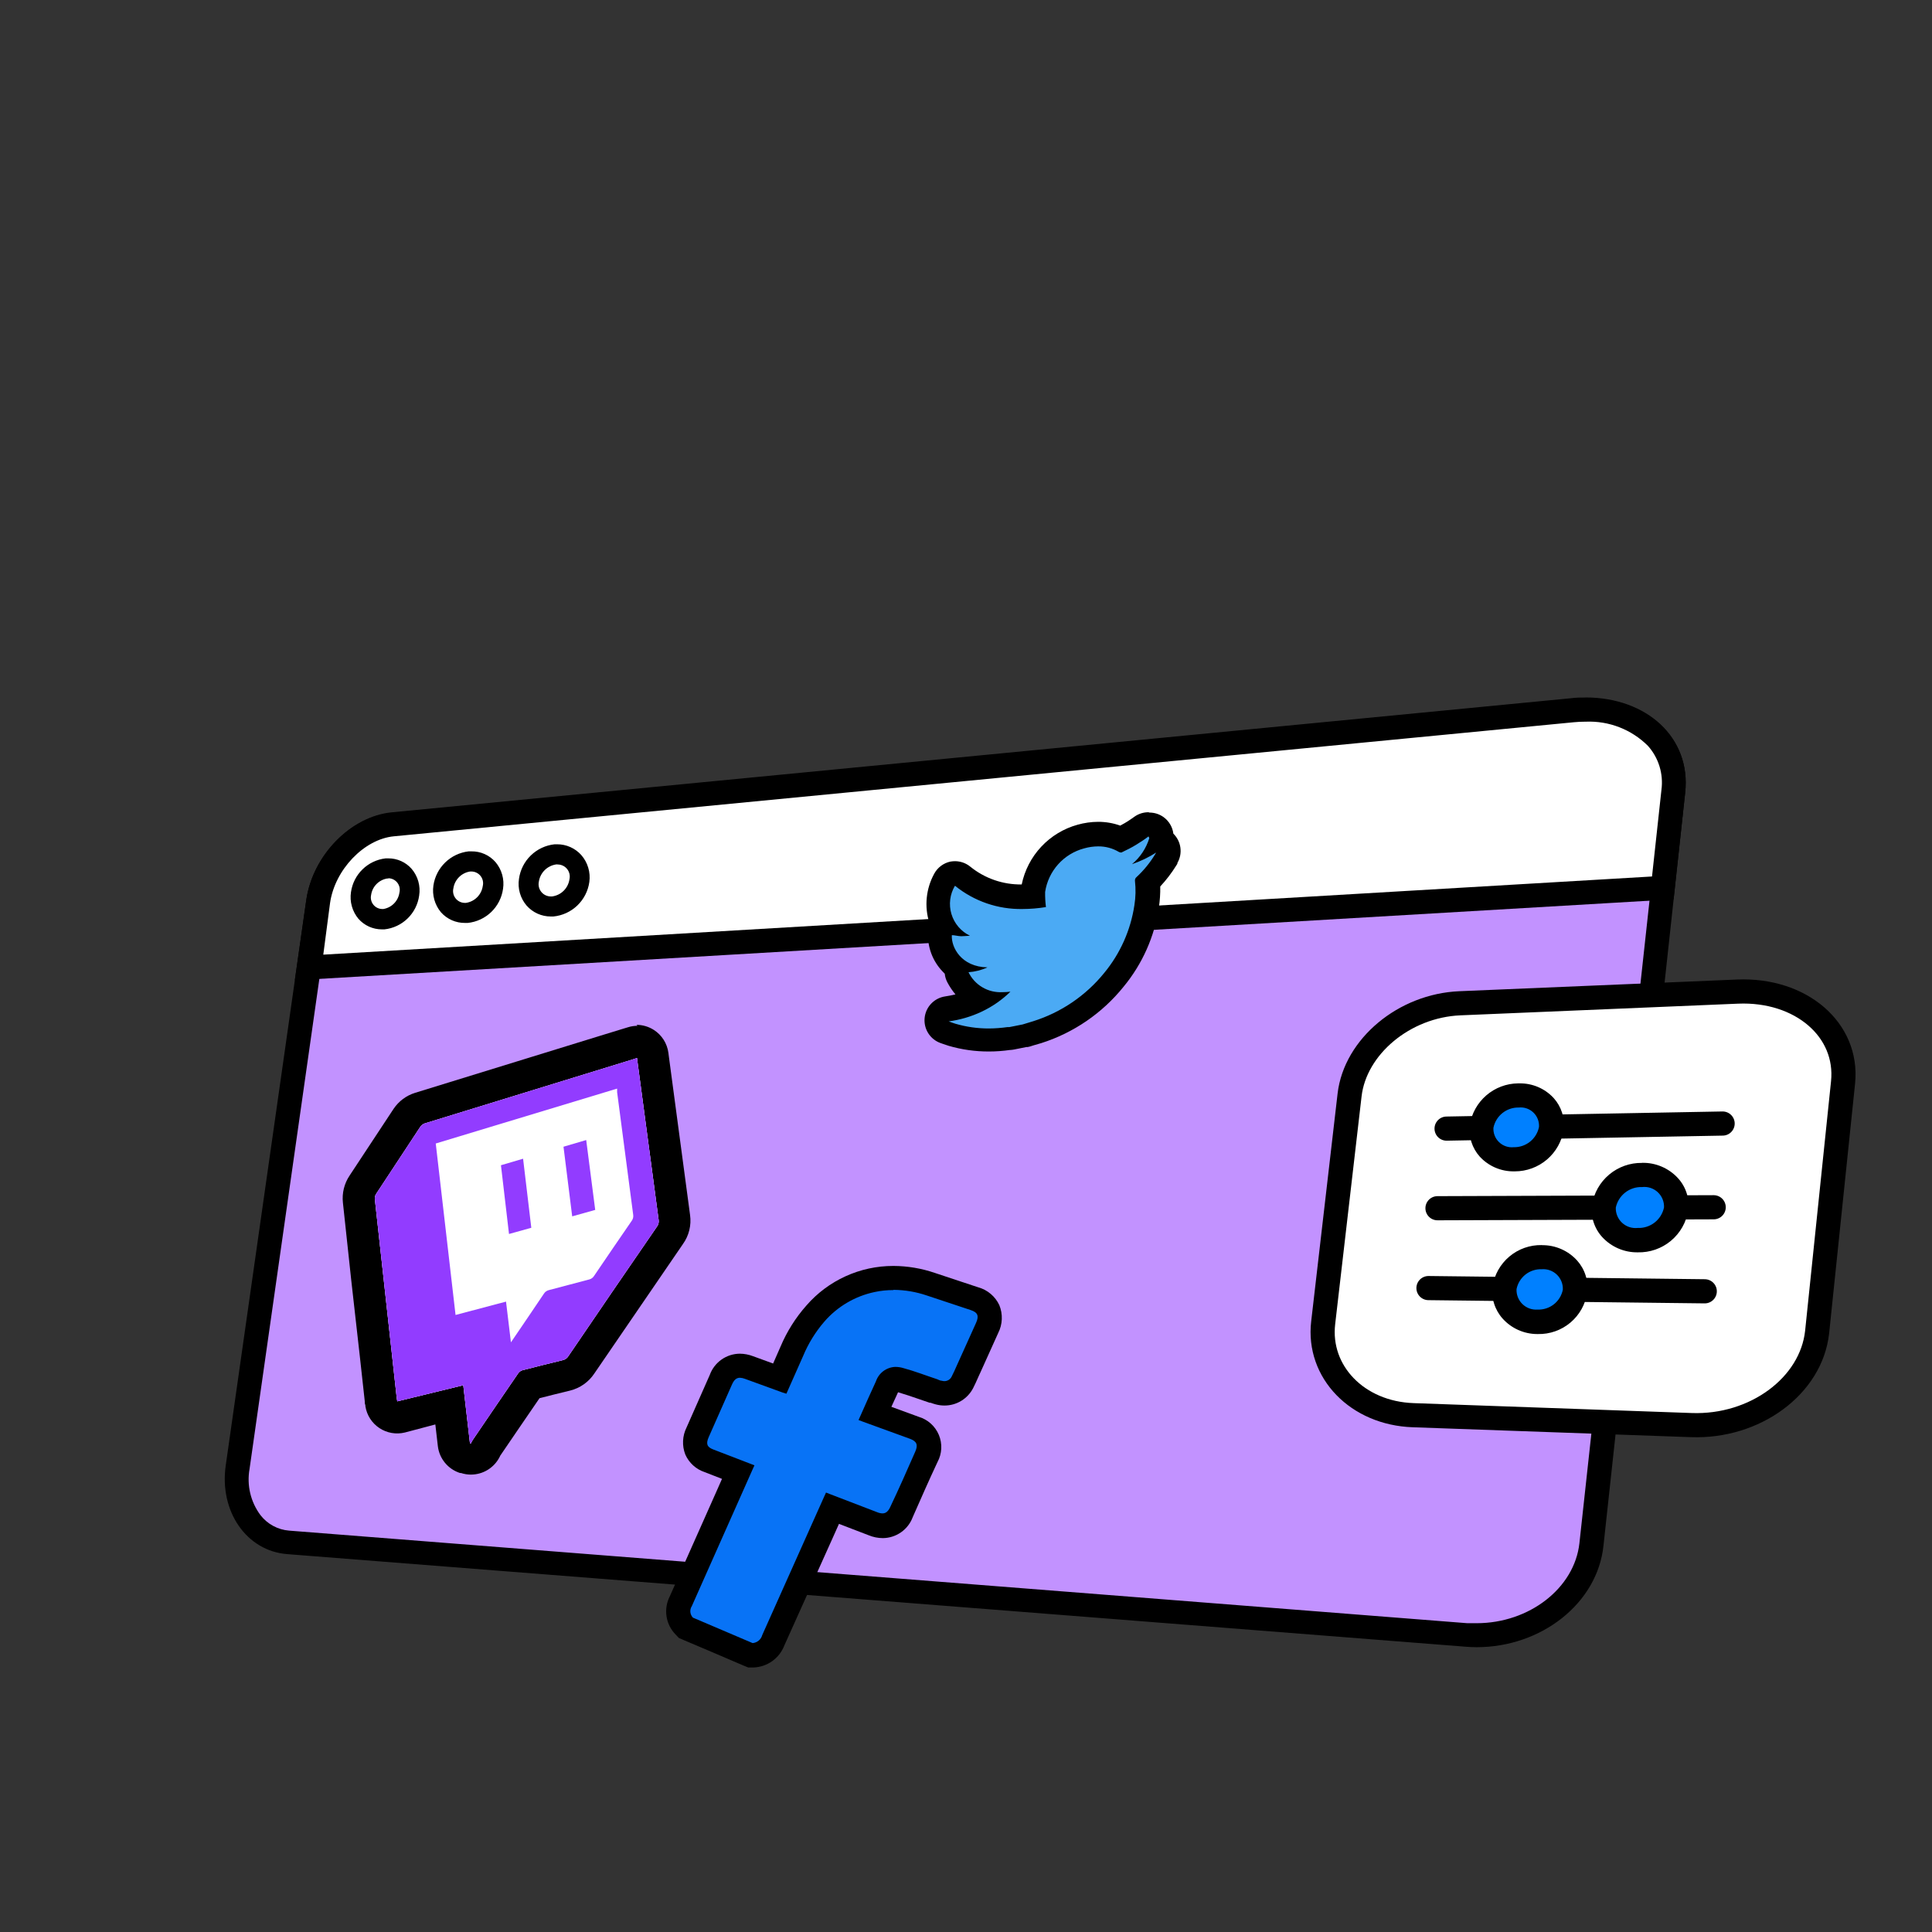 <svg width="240" height="240" viewBox="0 0 240 240" fill="none" xmlns="http://www.w3.org/2000/svg">
<rect x="0" y="0" width="240" height="240" fill="#333333" stroke="none"/>
<path d="M183.43 203.18C183.01 203.18 182.59 203.18 182.17 203.18L35.8 191.58C34.903 191.509 34.03 191.253 33.236 190.828C32.443 190.403 31.746 189.818 31.19 189.11C30.465 188.141 29.942 187.036 29.653 185.861C29.365 184.686 29.316 183.464 29.51 182.27L39.51 112.05C40.2 107.19 44.36 102.9 48.78 102.47L195.32 88.3C195.86 88.25 196.4 88.22 196.92 88.22C198.555 88.154 200.186 88.431 201.708 89.032C203.231 89.633 204.611 90.545 205.76 91.71C206.563 92.602 207.163 93.657 207.519 94.804C207.875 95.95 207.977 97.16 207.82 98.35L197.67 191.86C197 198.18 190.74 203.18 183.43 203.18Z" fill="#C292FF"/>
<path d="M197 86.72V89.72C198.423 89.657 199.844 89.891 201.171 90.407C202.499 90.924 203.704 91.712 204.71 92.72C205.372 93.456 205.866 94.328 206.158 95.274C206.45 96.22 206.532 97.219 206.4 98.2L196.2 191.7C195.59 197.27 189.99 201.64 183.43 201.64C183.05 201.64 182.66 201.64 182.28 201.64L35.92 190.14C35.225 190.086 34.55 189.887 33.937 189.556C33.324 189.225 32.787 188.77 32.36 188.22C31.752 187.407 31.318 186.478 31.084 185.491C30.85 184.504 30.822 183.479 31 182.48L41 112.26C41.59 108.12 45.22 104.32 48.93 103.96L195.48 89.79C195.962 89.742 196.446 89.719 196.93 89.72V86.72M196.93 86.72C196.349 86.721 195.768 86.751 195.19 86.81L48.65 100.98C43.54 101.47 38.83 106.32 38.04 111.84L28.04 182.06C27.23 187.74 30.62 192.68 35.7 193.06L182.06 204.56C182.52 204.6 182.98 204.62 183.44 204.62C191.44 204.62 198.44 199.2 199.19 192L209.34 98.49C210.08 91.69 204.58 86.7 196.95 86.7L196.93 86.72Z" fill="black"/>
<path d="M39.54 111.99C40.23 107.13 44.39 102.84 48.81 102.41L195.35 88.18C195.89 88.13 196.43 88.1 196.95 88.1C198.585 88.035 200.216 88.311 201.738 88.912C203.261 89.513 204.641 90.425 205.79 91.59C206.591 92.483 207.189 93.539 207.545 94.685C207.9 95.831 208.005 97.04 207.85 98.23L206.54 110.23L38.37 120.18L39.54 111.99Z" fill="white"/>
<path d="M197 89.65C198.423 89.591 199.842 89.826 201.169 90.343C202.496 90.859 203.702 91.645 204.71 92.65C205.368 93.387 205.859 94.257 206.149 95.201C206.439 96.145 206.521 97.141 206.39 98.12L205.22 108.88L40.16 118.59L41 112.18C41.59 108.04 45.22 104.25 48.92 103.89L195.5 89.72C195.985 89.672 196.473 89.648 196.96 89.65M196.96 86.65C196.39 86.65 195.81 86.65 195.22 86.73L48.66 100.91C43.55 101.41 38.84 106.26 38.05 111.78L36.62 121.78L207.9 111.71L209.34 98.43C210.08 91.63 204.58 86.64 196.95 86.64L196.96 86.65Z" fill="black"/>
<path d="M48.25 109.1C48.465 109.103 48.677 109.154 48.869 109.25C49.062 109.346 49.23 109.485 49.362 109.655C49.493 109.825 49.585 110.022 49.63 110.233C49.674 110.443 49.671 110.661 49.62 110.87C49.55 111.381 49.317 111.855 48.957 112.224C48.597 112.593 48.129 112.837 47.62 112.92H47.5C47.285 112.921 47.074 112.873 46.88 112.781C46.687 112.688 46.516 112.554 46.382 112.386C46.247 112.219 46.152 112.024 46.103 111.815C46.055 111.607 46.053 111.389 46.1 111.18C46.172 110.67 46.404 110.196 46.764 109.827C47.124 109.459 47.592 109.214 48.1 109.13H48.23M48.23 106.63H47.9C46.821 106.754 45.813 107.233 45.035 107.991C44.257 108.749 43.752 109.744 43.6 110.82C43.511 111.408 43.547 112.008 43.708 112.58C43.868 113.153 44.148 113.684 44.53 114.14C44.894 114.553 45.342 114.883 45.844 115.109C46.345 115.335 46.89 115.451 47.44 115.45H47.75C48.836 115.333 49.851 114.856 50.633 114.094C51.416 113.333 51.922 112.332 52.07 111.25C52.162 110.664 52.127 110.065 51.967 109.493C51.806 108.922 51.524 108.392 51.14 107.94C50.778 107.524 50.331 107.192 49.829 106.966C49.326 106.74 48.781 106.625 48.23 106.63Z" fill="black"/>
<path d="M58.55 108.26C58.772 108.26 58.991 108.31 59.19 108.407C59.39 108.503 59.564 108.644 59.701 108.819C59.838 108.993 59.934 109.197 59.98 109.413C60.027 109.63 60.023 109.855 59.97 110.07C59.893 110.599 59.647 111.088 59.268 111.465C58.89 111.842 58.399 112.086 57.87 112.16H57.74C57.519 112.159 57.301 112.107 57.102 112.01C56.904 111.912 56.73 111.771 56.594 111.597C56.457 111.423 56.362 111.221 56.314 111.005C56.267 110.789 56.269 110.565 56.32 110.35C56.398 109.824 56.643 109.336 57.02 108.96C57.396 108.583 57.883 108.338 58.41 108.26H58.55ZM58.55 105.76H58.21C57.117 105.887 56.095 106.371 55.305 107.138C54.515 107.905 54 108.911 53.84 110C53.753 110.59 53.792 111.192 53.954 111.766C54.116 112.339 54.398 112.873 54.78 113.33C55.156 113.752 55.619 114.089 56.136 114.317C56.654 114.545 57.215 114.658 57.78 114.65H58.1C59.201 114.537 60.232 114.058 61.028 113.289C61.824 112.52 62.339 111.506 62.49 110.41C62.58 109.822 62.543 109.221 62.38 108.648C62.218 108.075 61.935 107.544 61.55 107.09C61.178 106.663 60.716 106.322 60.198 106.092C59.679 105.862 59.117 105.749 58.55 105.76Z" fill="black"/>
<path d="M69.26 107.39C69.487 107.387 69.713 107.436 69.918 107.533C70.124 107.63 70.305 107.772 70.448 107.95C70.591 108.127 70.691 108.334 70.742 108.556C70.792 108.778 70.792 109.008 70.74 109.23C70.661 109.773 70.406 110.276 70.014 110.661C69.622 111.046 69.115 111.291 68.57 111.36H68.43C68.202 111.361 67.976 111.31 67.77 111.212C67.564 111.114 67.383 110.971 67.24 110.793C67.097 110.616 66.996 110.408 66.944 110.186C66.892 109.964 66.891 109.733 66.94 109.51C67.024 108.968 67.28 108.468 67.671 108.084C68.062 107.7 68.567 107.453 69.11 107.38H69.26M69.26 104.88H68.9C67.788 104.997 66.748 105.483 65.945 106.261C65.142 107.038 64.623 108.063 64.47 109.17C64.379 109.761 64.417 110.364 64.581 110.939C64.745 111.513 65.031 112.046 65.42 112.5C65.796 112.925 66.258 113.265 66.775 113.498C67.292 113.73 67.853 113.85 68.42 113.85H68.74C69.859 113.741 70.909 113.259 71.72 112.481C72.531 111.702 73.056 110.673 73.21 109.56C73.292 108.964 73.245 108.358 73.072 107.782C72.9 107.205 72.606 106.673 72.21 106.22C71.833 105.797 71.371 105.459 70.854 105.228C70.337 104.997 69.776 104.878 69.21 104.88H69.26Z" fill="black"/>
<path d="M58.49 181.29C58.269 181.293 58.048 181.256 57.84 181.18H57.78C57.407 181.068 57.075 180.849 56.824 180.551C56.574 180.252 56.416 179.887 56.37 179.5L55.8 174.55L49.8 176.05C49.643 176.089 49.482 176.109 49.32 176.11C48.838 176.115 48.37 175.946 48.002 175.634C47.635 175.322 47.393 174.887 47.32 174.41V174.26C47.292 174.135 47.272 174.008 47.26 173.88L46.56 167.53C45.894 161.383 45.227 155.287 44.56 149.24C44.474 148.514 44.655 147.782 45.07 147.18L47.4 143.63C48.4 142.06 49.47 140.48 50.52 138.89C50.91 138.319 51.475 137.89 52.13 137.67C60.13 135.197 68.327 132.67 76.72 130.09L78.54 129.53C78.731 129.471 78.93 129.44 79.13 129.44C79.618 129.436 80.091 129.611 80.46 129.931C80.828 130.252 81.067 130.696 81.13 131.18L81.55 134.33C82.304 139.95 83.06 145.617 83.82 151.33C83.93 152.113 83.733 152.908 83.27 153.55C79.55 158.963 75.884 164.323 72.27 169.63C71.844 170.296 71.172 170.767 70.4 170.94C68.87 171.31 67.35 171.68 65.83 172.08C64.1 174.59 62.39 177.08 60.69 179.61L60.4 180.03L60.32 180.22C60.146 180.552 59.882 180.828 59.559 181.017C59.235 181.207 58.865 181.301 58.49 181.29Z" fill="#923CFF"/>
<path d="M79.13 131.42L79.19 131.89C80.05 138.39 80.927 144.946 81.82 151.56C81.841 151.706 81.833 151.855 81.795 151.997C81.757 152.14 81.691 152.274 81.6 152.39C77.88 157.79 74.213 163.15 70.6 168.47C70.524 168.594 70.424 168.702 70.306 168.786C70.187 168.87 70.052 168.929 69.91 168.96C68.24 169.37 66.57 169.78 64.91 170.21C64.691 170.274 64.5 170.412 64.37 170.6C62.47 173.36 60.59 176.13 58.72 178.88C58.638 179.01 58.568 179.147 58.51 179.29H58.38C58.1 176.89 57.83 174.5 57.55 172.08L49.35 174.08C49.319 173.931 49.296 173.781 49.28 173.63C48.36 165.33 47.457 157.12 46.57 149C46.533 148.738 46.601 148.472 46.76 148.26C48.567 145.513 50.383 142.753 52.21 139.98C52.344 139.789 52.532 139.642 52.75 139.56L78.75 131.56L79.19 131.43M79.19 127.43C78.79 127.429 78.392 127.49 78.01 127.61L77.58 127.74L74.58 128.66L51.58 135.75C50.48 136.087 49.53 136.793 48.89 137.75C47.83 139.34 46.79 140.93 45.75 142.51L43.43 146.03C42.76 147.026 42.466 148.227 42.6 149.42C43.267 155.78 43.973 162.2 44.72 168.68L45.31 174.05C45.31 174.22 45.31 174.38 45.39 174.57V174.69C45.477 175.237 45.676 175.761 45.975 176.227C46.274 176.693 46.667 177.092 47.129 177.399C47.59 177.705 48.111 177.913 48.657 178.007C49.203 178.102 49.762 178.083 50.3 177.95L54.08 176.95L54.39 179.64C54.48 180.402 54.787 181.121 55.275 181.714C55.762 182.306 56.41 182.745 57.14 182.98H57.26C57.66 183.114 58.079 183.182 58.5 183.18C59.24 183.179 59.966 182.974 60.596 182.585C61.227 182.197 61.737 181.641 62.07 180.98L62.14 180.83C63.76 178.46 65.38 176.07 67.02 173.69C68.21 173.38 69.47 173.07 70.83 172.74C72.06 172.433 73.13 171.677 73.83 170.62C77.47 165.286 81.137 159.93 84.83 154.55C85.585 153.5 85.904 152.199 85.72 150.92C84.98 145.4 84.247 139.916 83.52 134.47L83.09 131.25L83.03 130.78C82.953 130.203 82.751 129.651 82.439 129.16C82.126 128.67 81.71 128.253 81.22 127.94C80.578 127.529 79.832 127.311 79.07 127.31L79.19 127.43Z" fill="black"/>
<path d="M79.13 131.42L79.19 131.89C80.05 138.39 80.927 144.947 81.82 151.56C81.841 151.706 81.833 151.855 81.795 151.997C81.757 152.14 81.691 152.274 81.6 152.39C77.88 157.79 74.213 163.15 70.6 168.47C70.524 168.594 70.424 168.702 70.305 168.786C70.187 168.87 70.052 168.929 69.91 168.96C68.24 169.37 66.57 169.78 64.91 170.21C64.691 170.274 64.5 170.412 64.37 170.6C62.47 173.36 60.59 176.13 58.72 178.88C58.638 179.01 58.568 179.147 58.51 179.29H58.38L57.55 172.08L49.35 174.08C49.319 173.931 49.296 173.781 49.28 173.63C48.36 165.33 47.457 157.12 46.57 149C46.533 148.738 46.601 148.472 46.76 148.26C48.567 145.513 50.383 142.753 52.21 139.98C52.344 139.789 52.532 139.642 52.75 139.56L78.75 131.56L79.13 131.42Z" fill="white"/>
<path d="M70 142.45L72.82 141.62L73.94 150.3L71.08 151.1L70 142.45Z" fill="white"/>
<path d="M66 152.52L63.23 153.29L62.23 144.75L64.98 143.94L66 152.52Z" fill="white"/>
<path d="M79.13 131.42L79.19 131.89C80.05 138.39 80.927 144.947 81.82 151.56C81.841 151.706 81.833 151.855 81.795 151.997C81.757 152.14 81.691 152.274 81.6 152.39C77.88 157.79 74.213 163.15 70.6 168.47C70.524 168.594 70.424 168.702 70.305 168.786C70.187 168.87 70.052 168.929 69.91 168.96C68.24 169.37 66.57 169.78 64.91 170.21C64.691 170.274 64.5 170.412 64.37 170.6C62.47 173.36 60.59 176.13 58.72 178.88C58.638 179.01 58.568 179.147 58.51 179.29H58.38L57.55 172.08L49.35 174.08C49.319 173.931 49.296 173.781 49.28 173.63C48.36 165.33 47.457 157.12 46.57 149C46.533 148.738 46.601 148.472 46.76 148.26C48.567 145.513 50.383 142.753 52.21 139.98C52.344 139.789 52.532 139.642 52.75 139.56L78.75 131.56L79.13 131.42ZM54.13 142.05L56.59 163.35L62.86 161.69L63.47 166.75C64.88 164.68 66.23 162.7 67.57 160.7C67.711 160.477 67.933 160.319 68.19 160.26C69.86 159.83 71.53 159.37 73.19 158.94C73.319 158.908 73.44 158.851 73.546 158.772C73.653 158.693 73.742 158.594 73.81 158.48C75.35 156.207 76.903 153.933 78.47 151.66C78.629 151.448 78.697 151.182 78.66 150.92C77.993 145.8 77.327 140.717 76.66 135.67V135.23L54.13 142.05Z" fill="#923CFF"/>
<path d="M70 142.45L72.82 141.62L73.94 150.3L71.08 151.1L70 142.45Z" fill="#923CFF"/>
<path d="M66 152.52L63.23 153.29L62.23 144.75L64.98 143.94L66 152.52Z" fill="#923CFF"/>
<path d="M85.19 202.18L84.98 201.96C84.59 201.559 84.338 201.044 84.261 200.49C84.184 199.937 84.285 199.372 84.55 198.88C86.423 194.7 88.29 190.503 90.15 186.29L91.69 182.83L88.05 181.43C87.71 181.321 87.396 181.142 87.128 180.907C86.86 180.671 86.643 180.383 86.49 180.06C86.367 179.707 86.318 179.332 86.346 178.958C86.373 178.585 86.477 178.222 86.65 177.89C87.65 175.72 88.56 173.54 89.53 171.37C89.691 170.87 90.003 170.432 90.425 170.118C90.846 169.805 91.355 169.63 91.88 169.62C92.264 169.625 92.643 169.7 93 169.84L96.84 171.24L96.94 171C97.42 169.93 97.89 168.89 98.35 167.83C99.066 166.119 100.059 164.537 101.29 163.15C103.127 161.033 105.607 159.575 108.35 159C109.208 158.82 110.083 158.729 110.96 158.73C112.535 158.744 114.098 159.008 115.59 159.51L120.59 161.17L121.02 161.32C121.386 161.417 121.727 161.592 122.02 161.831C122.313 162.071 122.552 162.371 122.72 162.71C122.855 163.072 122.912 163.459 122.888 163.845C122.864 164.231 122.759 164.607 122.58 164.95C121.88 166.51 121.177 168.063 120.47 169.61L120.05 170.56C119.88 170.93 119.72 171.3 119.53 171.66C119.32 172.083 118.996 172.439 118.596 172.688C118.195 172.937 117.732 173.069 117.26 173.07C117.027 173.07 116.795 173.039 116.57 172.98L116.05 172.81L115.89 172.76L114.61 172.32C113.61 171.98 112.71 171.66 111.77 171.39C111.584 171.339 111.393 171.308 111.2 171.3C110.99 171.3 110.59 171.3 110.15 172.24C109.71 173.18 109.27 174.17 108.83 175.14L108.65 175.55L113.56 177.34C113.916 177.447 114.245 177.628 114.526 177.871C114.806 178.114 115.033 178.414 115.19 178.75C115.318 179.105 115.371 179.483 115.347 179.86C115.323 180.236 115.222 180.604 115.05 180.94C114.05 183.22 113.05 185.49 111.97 187.76C111.804 188.26 111.487 188.696 111.062 189.008C110.638 189.32 110.127 189.492 109.6 189.5C109.191 189.493 108.787 189.408 108.41 189.25L103.41 187.32L102 190.48C100 194.913 98.027 199.327 96.08 203.72C95.895 204.244 95.556 204.7 95.109 205.03C94.662 205.36 94.126 205.548 93.57 205.57H93.23L85.19 202.18Z" fill="#0873F6"/>
<path d="M111 160.23C112.416 160.241 113.821 160.48 115.16 160.94L120.58 162.74C121.46 163.03 121.64 163.46 121.25 164.33L118.85 169.65C118.65 170.09 118.47 170.53 118.24 170.96C118.162 171.144 118.031 171.3 117.864 171.409C117.696 171.518 117.5 171.574 117.3 171.57C117.192 171.567 117.084 171.55 116.98 171.52C116.79 171.52 116.6 171.4 116.41 171.33C115.01 170.87 113.63 170.33 112.22 169.95C111.896 169.852 111.559 169.802 111.22 169.8C110.683 169.819 110.164 170.002 109.734 170.323C109.303 170.645 108.981 171.09 108.81 171.6C108.16 172.99 107.55 174.39 106.93 175.78L106.65 176.4L107.15 176.59L113.06 178.74C113.89 179.05 114.06 179.49 113.7 180.32C112.7 182.6 111.7 184.87 110.62 187.14C110.36 187.73 110.06 188 109.62 188C109.393 187.991 109.169 187.94 108.96 187.85L103.07 185.59L102.61 185.41C102.5 185.67 102.42 185.85 102.33 186.03C99.77 191.75 97.224 197.443 94.69 203.11C94.618 203.381 94.464 203.622 94.249 203.801C94.034 203.98 93.769 204.088 93.49 204.11L86.08 200.95C85.898 200.763 85.785 200.519 85.759 200.26C85.734 200 85.798 199.739 85.94 199.52C88.447 193.9 90.957 188.253 93.47 182.58L93.72 182.03L93.21 181.83L88.61 180.06C87.82 179.76 87.67 179.36 88.04 178.52C88.993 176.347 89.953 174.177 90.92 172.01C91.18 171.42 91.47 171.15 91.92 171.15C92.129 171.16 92.335 171.204 92.53 171.28L97.23 172.99L97.69 173.13C98.39 171.55 99.08 170.01 99.76 168.46C100.407 166.902 101.298 165.457 102.4 164.18C104.025 162.303 106.221 161.011 108.65 160.5C109.409 160.337 110.184 160.257 110.96 160.26M110.96 157.26C108.914 157.259 106.892 157.697 105.03 158.546C103.168 159.395 101.511 160.634 100.17 162.18C98.835 163.689 97.754 165.404 96.97 167.26L96.04 169.38L93.54 168.47C93.016 168.27 92.461 168.165 91.9 168.16C91.083 168.167 90.288 168.423 89.621 168.895C88.954 169.367 88.448 170.032 88.17 170.8L85.29 177.32C85.03 177.838 84.881 178.404 84.853 178.983C84.826 179.562 84.92 180.14 85.13 180.68C85.355 181.193 85.684 181.652 86.098 182.03C86.511 182.407 86.999 182.693 87.53 182.87L89.69 183.71L89.09 185.07L83.2 198.31C82.81 199.075 82.669 199.942 82.799 200.791C82.928 201.64 83.32 202.426 83.92 203.04L84.34 203.48L84.9 203.72L88.55 205.27L92.31 206.88L92.94 207.14H93.61C94.444 207.109 95.251 206.834 95.93 206.349C96.609 205.863 97.131 205.189 97.43 204.41C99.43 199.97 101.43 195.523 103.43 191.07L104.22 189.3L107.92 190.72C108.469 190.946 109.056 191.065 109.65 191.07C110.466 191.067 111.262 190.814 111.931 190.346C112.599 189.878 113.109 189.216 113.39 188.45C114.39 186.18 115.39 183.9 116.46 181.62C116.737 181.107 116.896 180.538 116.925 179.955C116.954 179.373 116.853 178.791 116.629 178.253C116.404 177.714 116.063 177.233 115.629 176.843C115.195 176.453 114.68 176.165 114.12 176L110.73 174.76C111 174.16 111.28 173.55 111.56 172.95C112.41 173.2 113.26 173.49 114.16 173.8L115.47 174.25H115.59C115.81 174.33 116.02 174.4 116.25 174.46C116.596 174.551 116.952 174.598 117.31 174.6C118.057 174.604 118.789 174.4 119.426 174.009C120.062 173.618 120.576 173.058 120.91 172.39C121.12 171.98 121.3 171.57 121.46 171.21L121.59 170.92L121.83 170.4C122.55 168.8 123.28 167.2 124 165.59C124.27 165.057 124.422 164.472 124.446 163.875C124.47 163.278 124.366 162.683 124.14 162.13C123.891 161.597 123.53 161.123 123.081 160.742C122.632 160.36 122.107 160.08 121.54 159.92L120.9 159.71L116.11 158.12C114.468 157.56 112.745 157.27 111.01 157.26H110.96Z" fill="black"/>
<path d="M122.85 129.37C121.313 129.371 119.784 129.153 118.31 128.72C118.09 128.66 117.89 128.58 117.68 128.51L117.41 128.42C117.095 128.307 116.825 128.092 116.645 127.81C116.464 127.528 116.381 127.194 116.41 126.86C116.44 126.524 116.583 126.208 116.815 125.963C117.048 125.718 117.356 125.558 117.69 125.51C118.949 125.34 120.176 124.983 121.33 124.45L121.74 124.24C120.587 123.663 119.651 122.73 119.07 121.58C118.912 121.272 118.867 120.918 118.94 120.58C118.686 120.387 118.448 120.173 118.23 119.94C117.299 118.948 116.797 117.63 116.83 116.27C116.855 115.893 117.015 115.538 117.28 115.27C116.823 114.37 116.598 113.37 116.624 112.361C116.65 111.352 116.927 110.365 117.43 109.49C117.533 109.301 117.676 109.138 117.848 109.01C118.021 108.882 118.219 108.793 118.43 108.75C118.523 108.74 118.617 108.74 118.71 108.75C119.056 108.751 119.392 108.871 119.66 109.09C121.761 110.798 124.402 111.702 127.11 111.64C127.53 111.64 127.96 111.62 128.4 111.58C128.4 111.36 128.4 111.14 128.4 110.9C128.603 109.314 129.276 107.825 130.333 106.626C131.39 105.426 132.782 104.571 134.33 104.17C135.029 103.967 135.752 103.863 136.48 103.86C137.448 103.856 138.404 104.068 139.28 104.48C139.69 104.28 140.11 104.06 140.51 103.84C140.91 103.62 141.11 103.45 141.42 103.24L141.89 102.92C142.144 102.751 142.443 102.663 142.749 102.668C143.054 102.674 143.35 102.772 143.598 102.95C143.846 103.129 144.033 103.378 144.135 103.666C144.238 103.953 144.25 104.265 144.17 104.56C144.362 104.631 144.536 104.744 144.68 104.89C144.917 105.123 145.071 105.428 145.116 105.757C145.161 106.087 145.096 106.422 144.93 106.71L144.78 106.97C144.153 108 143.401 108.947 142.54 109.79C142.611 110.791 142.571 111.797 142.42 112.79C141.914 116.15 140.504 119.31 138.34 121.93C135.882 125 132.569 127.273 128.82 128.46L127.5 128.87H127.35L125.69 129.2H125.45H125.35C124.521 129.315 123.686 129.371 122.85 129.37Z" fill="#4BAAF4"/>
<path d="M142.77 104.12C142.382 105.383 141.635 106.505 140.62 107.35C141.674 106.992 142.681 106.509 143.62 105.91C143.582 105.987 143.539 106.06 143.49 106.13C142.858 107.172 142.084 108.121 141.19 108.95C141.116 109.007 141.059 109.082 141.024 109.168C140.989 109.254 140.977 109.348 140.99 109.44C141.102 110.438 141.079 111.448 140.92 112.44C140.458 115.535 139.162 118.446 137.17 120.86C134.883 123.683 131.815 125.77 128.35 126.86L127.04 127.26L125.38 127.59C125.303 127.586 125.226 127.586 125.15 127.59C124.375 127.7 123.593 127.757 122.81 127.76C121.412 127.763 120.021 127.564 118.68 127.17C118.4 127.09 118.12 126.98 117.85 126.88C119.256 126.693 120.625 126.292 121.91 125.69C123.245 125.065 124.465 124.22 125.52 123.19C125.188 123.23 124.854 123.25 124.52 123.25C123.651 123.299 122.788 123.089 122.039 122.648C121.289 122.207 120.688 121.553 120.31 120.77C121.123 120.717 121.92 120.514 122.66 120.17C119.42 120.11 118.15 117.69 118.24 116.17C118.61 116.17 118.98 116.29 119.36 116.3H119.49C119.83 116.3 120.17 116.25 120.49 116.24C119.94 115.975 119.452 115.599 119.056 115.135C118.66 114.671 118.366 114.129 118.191 113.545C118.016 112.961 117.964 112.346 118.04 111.741C118.115 111.136 118.316 110.553 118.63 110.03C121.001 111.954 123.976 112.978 127.03 112.92C128.001 112.917 128.971 112.836 129.93 112.68C129.853 112.056 129.819 111.428 129.83 110.8C130.022 109.525 130.582 108.333 131.442 107.372C132.302 106.411 133.424 105.722 134.67 105.39C135.239 105.227 135.828 105.143 136.42 105.14C137.316 105.13 138.197 105.365 138.97 105.82C139.049 105.867 139.138 105.895 139.23 105.9H139.31C139.94 105.6 140.58 105.29 141.2 104.9C141.82 104.51 142.2 104.27 142.67 103.9M142.67 100.9C142.076 100.898 141.495 101.072 141 101.4L140.5 101.75C140.2 101.95 139.94 102.13 139.7 102.26L139.16 102.56C138.28 102.246 137.353 102.087 136.42 102.09C135.554 102.094 134.693 102.216 133.86 102.45C132.132 102.928 130.57 103.874 129.346 105.183C128.121 106.493 127.282 108.114 126.92 109.87C124.592 109.904 122.326 109.118 120.52 107.65C119.985 107.216 119.318 106.98 118.63 106.98C118.439 106.982 118.248 106.998 118.06 107.03C117.639 107.12 117.243 107.3 116.898 107.557C116.552 107.814 116.267 108.143 116.06 108.52C115.548 109.447 115.231 110.469 115.126 111.522C115.021 112.576 115.131 113.64 115.45 114.65C115.472 114.731 115.499 114.811 115.53 114.89C115.389 115.206 115.305 115.545 115.28 115.89C115.244 116.764 115.384 117.637 115.692 118.456C115.999 119.275 116.468 120.025 117.07 120.66C117.161 120.765 117.258 120.865 117.36 120.96C117.4 121.338 117.512 121.704 117.69 122.04C117.971 122.57 118.306 123.069 118.69 123.53C118.28 123.63 117.85 123.71 117.4 123.78C116.737 123.88 116.126 124.199 115.665 124.686C115.205 125.173 114.921 125.801 114.859 126.468C114.796 127.136 114.96 127.805 115.322 128.369C115.685 128.933 116.226 129.36 116.86 129.58L117.09 129.66L117.83 129.91C119.454 130.386 121.138 130.625 122.83 130.62C123.716 130.62 124.602 130.557 125.48 130.43H125.54C125.691 130.42 125.841 130.4 125.99 130.37L127.49 130.07H127.65L127.95 130L128.35 129.87L129.35 129.58C133.37 128.3 136.924 125.866 139.57 122.58C141.905 119.755 143.423 116.346 143.96 112.72C144.089 111.86 144.146 110.99 144.13 110.12C144.881 109.315 145.551 108.437 146.13 107.5L146.26 107.29V107.2C146.592 106.624 146.723 105.953 146.632 105.294C146.542 104.636 146.235 104.025 145.76 103.56C145.709 103.154 145.575 102.762 145.367 102.41C145.159 102.057 144.881 101.751 144.55 101.51C144.038 101.139 143.422 100.94 142.79 100.94L142.67 100.9Z" fill="black"/>
<path d="M210.1 177.03L175.55 175.8C168.61 175.56 163.66 170.41 164.37 164.32L167.65 136.02C168.35 130.02 174.43 124.92 181.36 124.63L215.85 123.18C223.69 122.85 229.63 127.9 228.95 134.47L225.73 165.47C225 172.18 218 177.32 210.1 177.03Z" fill="white" stroke="black" stroke-width="3" stroke-miterlimit="10"/>
<path d="M179.7 140.2L213.99 139.57" stroke="black" stroke-width="3" stroke-miterlimit="10" stroke-linecap="round"/>
<path d="M178.57 150.09L212.88 149.97" stroke="black" stroke-width="3" stroke-miterlimit="10" stroke-linecap="round"/>
<path d="M177.45 160.01L211.77 160.41" stroke="black" stroke-width="3" stroke-miterlimit="10" stroke-linecap="round"/>
<path d="M188 144.01C187.415 144.022 186.834 143.91 186.294 143.683C185.755 143.456 185.27 143.117 184.87 142.69C184.536 142.318 184.285 141.88 184.134 141.404C183.982 140.929 183.933 140.426 183.99 139.93C184.174 138.85 184.736 137.871 185.574 137.166C186.413 136.461 187.474 136.076 188.57 136.08H188.68C189.263 136.069 189.843 136.18 190.38 136.408C190.918 136.635 191.401 136.973 191.8 137.4C192.135 137.768 192.388 138.204 192.539 138.679C192.691 139.154 192.739 139.655 192.68 140.15C192.5 141.238 191.937 142.227 191.091 142.935C190.245 143.643 189.173 144.025 188.07 144.01H188Z" fill="#0080FF"/>
<path d="M188.67 137.58C189 137.546 189.332 137.584 189.646 137.692C189.959 137.799 190.245 137.974 190.484 138.203C190.723 138.433 190.909 138.711 191.029 139.02C191.149 139.328 191.201 139.659 191.18 139.99C191.037 140.712 190.643 141.361 190.069 141.822C189.495 142.283 188.776 142.526 188.04 142.51C187.709 142.544 187.375 142.506 187.061 142.397C186.746 142.289 186.459 142.114 186.22 141.884C185.98 141.653 185.793 141.374 185.672 141.064C185.551 140.754 185.5 140.422 185.52 140.09C185.669 139.375 186.061 138.733 186.63 138.275C187.199 137.817 187.91 137.572 188.64 137.58H188.72M188.72 134.58H188.58C187.129 134.595 185.731 135.124 184.632 136.072C183.534 137.02 182.807 138.327 182.58 139.76C182.497 140.466 182.566 141.182 182.781 141.86C182.997 142.538 183.354 143.161 183.83 143.69C184.371 144.274 185.029 144.738 185.762 145.052C186.494 145.365 187.284 145.522 188.08 145.51H188.17C189.636 145.513 191.055 144.992 192.17 144.04C193.286 143.088 194.023 141.768 194.25 140.32C194.332 139.615 194.263 138.901 194.047 138.225C193.832 137.55 193.475 136.927 193 136.4C192.461 135.816 191.805 135.352 191.074 135.038C190.343 134.725 189.555 134.569 188.76 134.58H188.72Z" fill="black"/>
<path d="M203.47 154.04C202.855 154.051 202.244 153.933 201.678 153.694C201.111 153.454 200.601 153.099 200.18 152.65C199.838 152.275 199.58 151.831 199.423 151.348C199.266 150.865 199.214 150.355 199.27 149.85C199.46 148.74 200.043 147.735 200.914 147.021C201.785 146.306 202.884 145.929 204.01 145.96C204.631 145.945 205.249 146.061 205.823 146.301C206.397 146.54 206.914 146.898 207.34 147.35C207.68 147.726 207.937 148.17 208.094 148.653C208.251 149.135 208.304 149.645 208.25 150.15C208.059 151.267 207.47 152.277 206.591 152.993C205.712 153.708 204.603 154.08 203.47 154.04Z" fill="#0080FF"/>
<path d="M204 147.46C204.35 147.421 204.704 147.458 205.039 147.568C205.373 147.679 205.68 147.861 205.937 148.101C206.195 148.342 206.397 148.635 206.531 148.961C206.664 149.287 206.725 149.638 206.71 149.99C206.556 150.736 206.141 151.402 205.54 151.87C204.939 152.337 204.191 152.575 203.43 152.54C203.08 152.577 202.726 152.539 202.393 152.428C202.059 152.317 201.753 152.135 201.496 151.895C201.239 151.655 201.037 151.362 200.903 151.037C200.769 150.712 200.706 150.361 200.72 150.01C200.877 149.27 201.29 148.608 201.886 148.142C202.482 147.675 203.223 147.434 203.98 147.46M203.98 144.46C202.489 144.436 201.039 144.951 199.896 145.91C198.754 146.869 197.995 148.207 197.76 149.68C197.67 150.4 197.739 151.13 197.96 151.821C198.181 152.512 198.549 153.146 199.04 153.68C199.601 154.287 200.283 154.77 201.043 155.095C201.803 155.421 202.623 155.583 203.45 155.57C204.952 155.607 206.416 155.098 207.569 154.135C208.723 153.173 209.487 151.824 209.72 150.34C209.808 149.62 209.738 148.889 209.516 148.198C209.293 147.507 208.922 146.873 208.43 146.34C207.869 145.733 207.186 145.25 206.426 144.925C205.667 144.599 204.847 144.437 204.02 144.45L203.98 144.46Z" fill="black"/>
<path d="M191 164.18C190.4 164.18 189.807 164.056 189.258 163.815C188.709 163.574 188.216 163.221 187.81 162.78C187.472 162.401 187.218 161.954 187.065 161.47C186.912 160.986 186.862 160.475 186.92 159.97C187.101 158.883 187.67 157.899 188.521 157.201C189.373 156.502 190.449 156.136 191.55 156.17C192.158 156.159 192.762 156.277 193.322 156.515C193.881 156.752 194.385 157.105 194.8 157.55C195.142 157.929 195.4 158.376 195.555 158.863C195.71 159.349 195.76 159.863 195.7 160.37C195.52 161.471 194.941 162.467 194.075 163.169C193.208 163.872 192.114 164.231 191 164.18Z" fill="#0080FF"/>
<path d="M191.51 157.67C191.855 157.641 192.202 157.686 192.529 157.802C192.855 157.918 193.152 158.103 193.401 158.343C193.65 158.584 193.845 158.875 193.972 159.197C194.1 159.519 194.157 159.864 194.14 160.21C193.998 160.929 193.603 161.573 193.027 162.026C192.451 162.478 191.732 162.711 191 162.68C190.657 162.706 190.312 162.658 189.988 162.541C189.664 162.423 189.369 162.238 189.123 161.998C188.876 161.758 188.683 161.468 188.557 161.148C188.43 160.827 188.374 160.484 188.39 160.14C188.533 159.421 188.928 158.777 189.503 158.324C190.079 157.871 190.798 157.639 191.53 157.67M191.53 154.67C190.06 154.638 188.629 155.142 187.503 156.088C186.377 157.034 185.633 158.356 185.41 159.81C185.321 160.528 185.388 161.257 185.605 161.947C185.823 162.637 186.186 163.272 186.67 163.81C187.211 164.409 187.871 164.888 188.608 165.217C189.345 165.546 190.143 165.717 190.95 165.72H191.05C192.522 165.751 193.954 165.246 195.081 164.298C196.207 163.35 196.95 162.025 197.17 160.57C197.256 159.851 197.188 159.122 196.969 158.432C196.75 157.742 196.385 157.107 195.9 156.57C195.353 155.969 194.686 155.491 193.941 155.165C193.197 154.84 192.393 154.674 191.58 154.68L191.53 154.67Z" fill="black"/>
</svg>
